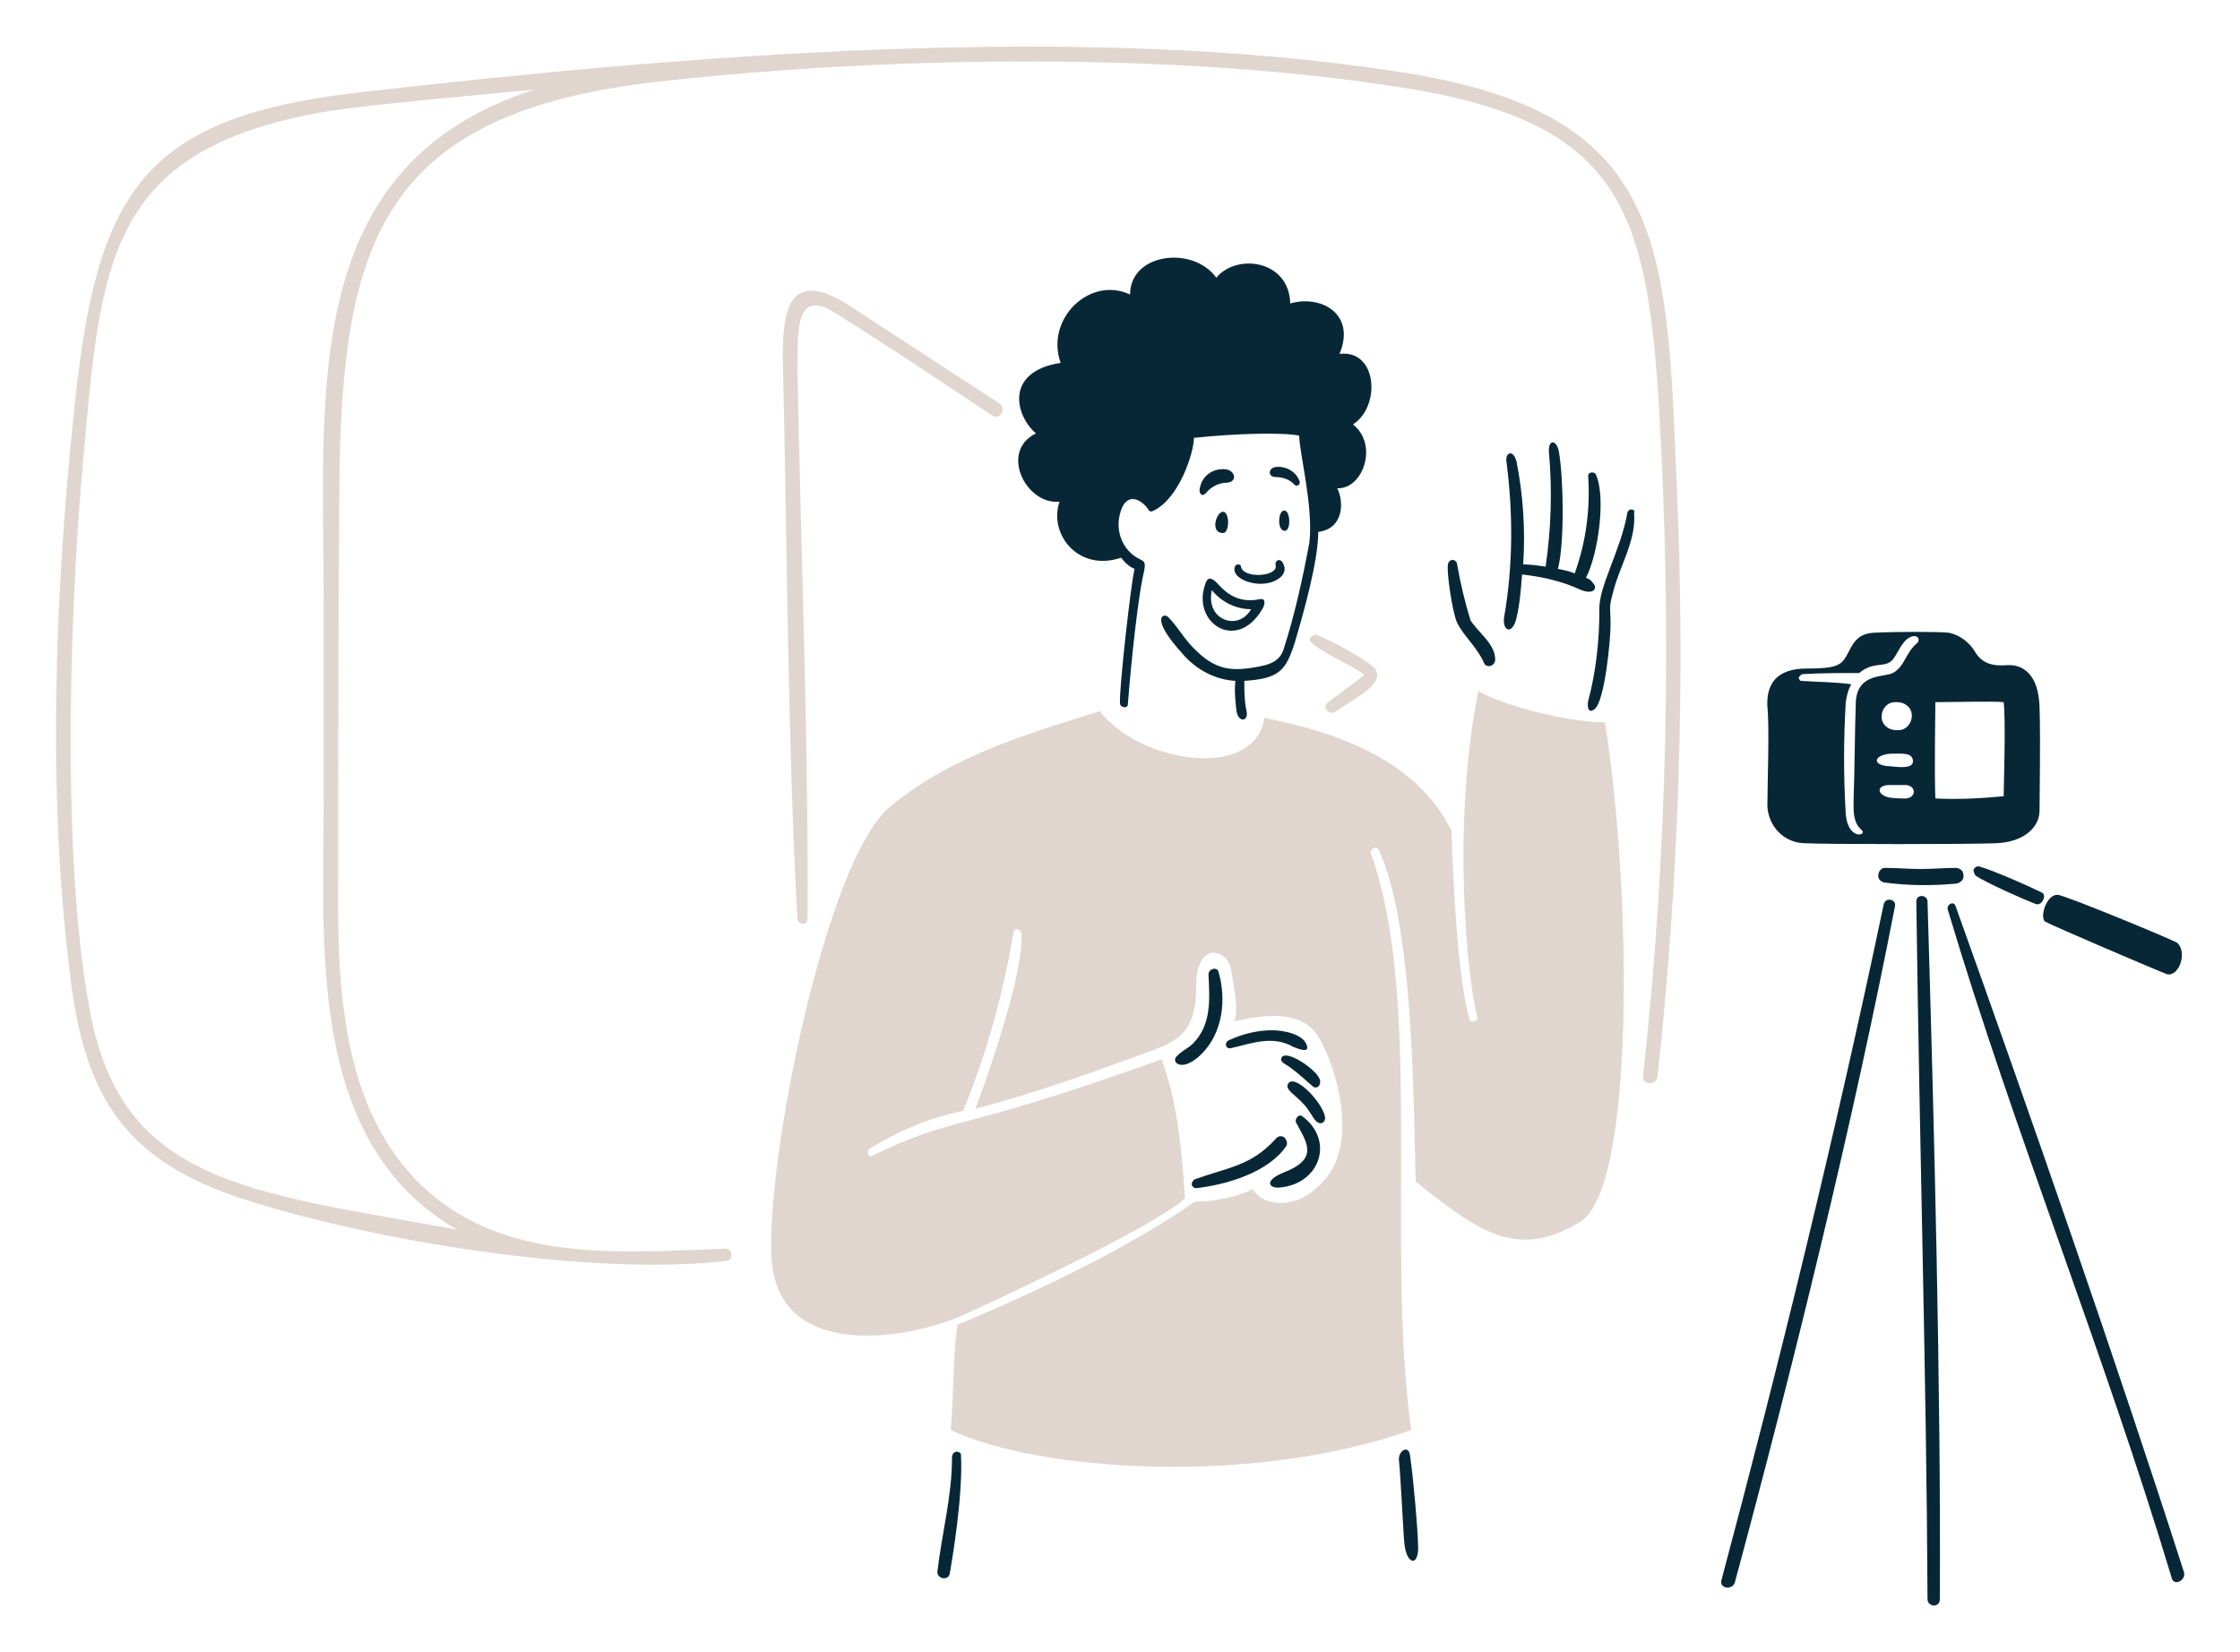 <?xml version="1.0" encoding="utf-8"?>
<!-- Generator: Adobe Illustrator 26.0.3, SVG Export Plug-In . SVG Version: 6.00 Build 0)  -->
<svg version="1.1" id="Layer_1" xmlns="http://www.w3.org/2000/svg" xmlns:xlink="http://www.w3.org/1999/xlink" x="0px" y="0px"
	 viewBox="0 0 800 590.2" style="enable-background:new 0 0 800 590.2;" xml:space="preserve">
<style type="text/css">
	.st0{fill:#E0D6CF;}
	.st1{fill:#082736;}
</style>
<g transform="matrix(4,0,0,4,0,0)">
	<path class="st0" d="M74.5,27.9c4.8,3,9.4,6.1,14.1,9.2c0.7,0.5,1.3-0.7,0.6-1.1l-13.2-8.6c-5.6-3.7-6.2,0.3-6.1,5.1
		c0.4,16.4,0.4,33.2,1.3,49.6c0,0.2,0.3,0.4,0.5,0.4c0.2,0,0.4-0.2,0.4-0.4c0.1-16.3-0.6-32.9-0.9-49.2
		C71.3,30.6,70.7,25.5,74.5,27.9z"/>
	<path class="st0" d="M119.3,63.5c1.9-1.3,4.5-2.5,3.4-3.9c-1.6-1.2-3.3-2.1-5.1-2.9c-0.4-0.1-0.9,0.4-0.5,0.7
		c1.1,1,4.4,2.4,4.7,2.9l-3.2,2.4C118,63.1,118.6,64,119.3,63.5z"/>
	<path class="st0" d="M149.7,43.1c-0.9-21.7-1-33.1-24.9-36.7C96.4,2,61.5,4.9,32.5,8.2C12.6,10.4,8.6,17.1,6.6,36.8
		C4.9,53,4.2,71.1,6.3,87.4c1.3,10.7,5,16.3,15.5,19.7c11.4,3.7,31,6.9,43.1,5.5c0.6-0.1,0.5-1.1-0.1-1.1
		c-8.7,0.3-18.8,1.3-26.1-4.7c-8.2-6.8-8.6-18.4-8.5-28.1c0-11.6,0-23.1,0.1-34.7c0.1-22.5,3.8-33.9,28.4-36.7
		c20.6-2.3,46-2.7,66.4,0.5c19.3,3,21.9,10.6,23,28.2c1.2,20,0.8,40.1-1.4,60.1c-0.1,0.8,1.2,0.9,1.3,0
		C149.9,78.5,150.5,60.8,149.7,43.1z M28.9,53.6c0,5.9,0,11.9,0,17.8c0,13.1-1.5,30.7,11.9,38.4c-18.7-3.4-30-4.1-32.8-19.7
		C5.5,76.7,6.2,54.8,7.4,41.4C9,23.6,9.4,13.4,28.9,10c3.4-0.6,11.6-1.3,18.8-2C26.7,14.8,28.9,34.9,28.9,53.6z"/>
	<path class="st0" d="M132,61.7c-2.4,11.8-1,25.8-0.1,29.1c0.1,0.4-0.6,0.6-0.7,0.2c-1.3-4.5-1.6-16.8-1.6-16.8
		c-3.3-6.8-11.3-9-16.7-10.1c-0.9,5.7-11.2,4-14.7-0.6c-5.6,1.8-13.1,3.8-18.8,8.6s-11.1,31.9-10.5,40.4s10.8,7.4,16.5,5.2
		c2.9-1.3,17.8-8.2,20.4-10.7c-0.3-4.9-0.8-9-2.1-12.4c-18.3,6.6-18.5,5-25.8,8.6c-0.3,0.2-0.6-0.3-0.3-0.6c2.6-1.6,5.4-2.8,8.4-3.4
		c2.1-5.2,3.6-10.5,4.5-16c0.1-0.4,0.7-0.2,0.7,0.2c0.2,3.4-2.7,11.8-4.1,15.6c5.4-1.4,10.6-3.3,15.8-5.2c2.8-1,3.9-2.2,3.9-5.7
		c0-4.2,2.8-3.3,3.1-1.6s0.7,3.8,0.3,4.7c5.5-1.3,7.1,0.3,7.9,2.1c1.2,2.3,3.1,8.5,0.3,11.9s-6,2.2-6.5,1c-1.6,0.7-3.4,1.1-5.2,1.1
		c-6.2,4.3-14.3,8.1-21.2,11c-0.4,2.4-0.3,5-0.6,9.4c7.5,3.6,26.7,5.1,41.1,0c-2.3-16.5,1.1-38.4-3.6-51.5c-0.1-0.4,0.5-0.7,0.7-0.3
		c3.1,6.6,3.1,22.2,3.3,29.6c5.9,4.8,9.3,6.9,14.7,3.6c4.9-3,4.6-29.5,2.2-44.6C139.8,64.5,133.9,62.9,132,61.7z"/>
	<path class="st1" d="M114.7,47.4c0.6,0,0.5-1.8,0-1.8C114.1,45.5,114,47.4,114.7,47.4z"/>
	<path class="st1" d="M115.5,43.2c0.3,0.4,0.7,0,0.5-0.3c-0.3-0.8-1.2-1.3-2.1-1.2c-0.7,0.1-0.7,0.9,0,0.9
		C114.5,42.6,115.1,42.8,115.5,43.2z"/>
	<path class="st1" d="M110.8,50.6c0-0.2-0.2-0.2-0.3-0.2c-0.1,0-0.1,0.1-0.2,0.1c-0.5,1,1.3,1.8,2.7,1.6c0.9-0.1,2.2-0.8,1.5-1.9
		c-0.3-0.4-0.7-0.1-0.6,0.3C114.1,51.5,111,51.7,110.8,50.6z"/>
	<path class="st1" d="M109.2,47.6c0.6,0,0.6-1.9,0-1.9S108,47.6,109.2,47.6z"/>
	<path class="st1" d="M109.4,41.9c-1.2-0.1-2.2,0.7-2.3,1.9c0,0,0,0,0,0c0,0.2,0.1,0.3,0.2,0.4c0.2,0,0.3-0.1,0.4-0.2
		c0.5-0.6,1.2-0.9,1.9-0.9C110.5,43,110.3,42,109.4,41.9z"/>
	<path class="st1" d="M107.6,52.2c-1.2,3.4,2.8,6.1,5.1,2.2c0.2-0.3,0.4-1-0.2-0.9c-2.3,0.5-3.4-1-4-1.6
		C108.1,51.6,107.8,51.5,107.6,52.2z M108.2,52.7c0.9,1.1,2.2,1.7,3.5,1.7C110.6,56.4,107.6,55.4,108.2,52.7L108.2,52.7z"/>
	<path class="st1" d="M130.1,50.4c0-0.2-0.2-0.4-0.4-0.4c-0.2,0-0.3,0.1-0.4,0.3c-0.2,0.6,0.4,4.5,0.8,5.3c0.5,1.1,1.8,2.2,2.4,3.6
		c0.2,0.5,1,0.3,1-0.3c0-1.4-1.5-2.4-2.2-3.5C130.8,53.8,130.4,52.1,130.1,50.4z"/>
	<path class="st1" d="M145.3,45.8c-0.6,3.4-2.6,6.6-2.5,8.7c0,2.7-0.3,5.5-1,8.1c-0.1,0.5,0,1.2,0.6,0.7c0.9-0.8,1.4-6.2,1.4-7.5
		c0-1.8-0.2-1.4,0.3-3.2c0.6-2.2,2-4.4,1.8-6.8C146.1,45.5,145.4,45.3,145.3,45.8z"/>
	<path class="st1" d="M142.4,52.3c-0.2-0.3-0.4-0.6-0.8-0.7c1.1-2.1,1.8-7.2,0.9-9.2c-0.1-0.3-0.7-0.3-0.7,0.1
		c0.2,3-0.2,5.9-1.2,8.7c-0.5-0.2-1-0.3-1.5-0.4c0.6-2.3,0.5-8,0.1-10.4c-0.2-1.2-1-1.2-0.9,0c0.3,3.4,0.2,6.8-0.3,10.2
		c-0.7-0.1-1.3-0.2-2-0.2c0.2-3.1,0-6.2-0.6-9.2c-0.3-1.1-1-0.8-0.9,0c0.6,4.6,0.6,9.3-0.2,13.9c-0.2,1.2,0.7,1.7,1.1,0.1
		c0.3-1.3,0.4-2.6,0.5-3.9c1.8,0.2,3.6,0.6,5.3,1.4C142,53,142.5,52.8,142.4,52.3z"/>
	<path class="st1" d="M113.6,92c-1.3,0-2.6,0.3-3.9,0.9c-0.4,0.2-0.3,0.8,0.2,0.7c1.8-0.4,3.7-1.2,5.6-0.1c0.3,0.1,1.4,0.6,1.2-0.1
		C116.4,92.3,114.5,92,113.6,92z"/>
	<path class="st1" d="M114.8,102.4c0.2-0.2,0.1-0.6-0.1-0.8c-0.2-0.2-0.6-0.2-0.8,0.1c-2.2,2.4-4.1,2.5-7.2,3.6
		c-0.2,0.1-0.3,0.3-0.3,0.5c0.1,0.2,0.2,0.3,0.4,0.3C109.5,105.8,113.2,104.7,114.8,102.4z"/>
	<path class="st1" d="M108.8,86.8c-0.1-0.5-0.9-0.3-0.9,0.2c0.1,2.2,0.3,4.5-1.4,6.2c-0.4,0.4-1.1,0.7-1.5,1.2s0.6,1.4,2.3-0.3
		C109.2,92.2,109.5,89.2,108.8,86.8z"/>
	<path class="st1" d="M114.4,94.5c-0.1,0.4,0.4,0.5,0.9,0.9c0.7,0.5,1.3,1.1,1.9,1.6c0.2,0.2,0.5,0.1,0.6-0.1c0.1-0.2,0.1-0.4,0-0.6
		C117.4,95.4,114.7,93.6,114.4,94.5z"/>
	<path class="st1" d="M115,96.8c-0.3,0.5,0.7,1,1.4,1.8c0.4,0.4,0.7,1,1,1.4c0.5,0.6,1,0.2,0.9-0.3C118,98.3,115.5,95.8,115,96.8z"
		/>
	<path class="st1" d="M116.3,99.7c-0.3-0.3-0.7,0.2-0.6,0.5c0.9,1.7,2,3.1-0.6,4.3c-0.5,0.2-1.3,0.5-1.6,0.9s0.1,0.8,1.1,0.6
		C117.9,105.5,119.1,101.8,116.3,99.7z"/>
	<path class="st1" d="M119.6,31.6c1.5-3.6-1.7-5.3-4.4-4.5c-0.1-3.9-4.8-4.5-6.6-2.3c-2.1-2.9-7.7-2.2-7.7,1.5
		c-3.6-1.7-7.6,2.2-6.2,6.1c-5.1,0.8-4,4.8-2.2,6.3c-3.3,1.6-0.9,6.4,2.1,6.1c-1,2.9,1.7,6.3,5.5,5c0.3,0.4,0.7,0.8,1.2,1
		c-0.3,1.1-1.4,10.8-1.3,12c0,0.4,0.7,0.5,0.7,0.1c0.1-1.5,0.7-8.1,1.3-11.2c0.3-1.3,0.3-1.5-0.1-1.7c-1.8-0.8-2.5-2.9-1.7-4.7
		c0-0.1,0.1-0.1,0.1-0.2c0.7-1.1,1.8-0.3,2.3,0.5c0.1,0.1,0.2,0.1,0.4,0c2.3-1.1,3.6-5.2,3.6-6.5c3.7-0.4,8-0.5,9.4-0.2
		c0,1.5,1.3,6.4,0.9,9.6c-0.6,3.2-1.3,6.4-2.3,9.5c-0.3,0.9-1,1.3-2.1,1.5c-2.5,0.5-4,0.4-6-1.7c-0.8-0.8-1.4-1.9-2.2-2.7
		c-0.4-0.4-1.7,0,1.3,3.3c1.2,1.4,2.9,2.3,4.7,2.4c-0.1,0.9,0,1.8,0.1,2.7c0.2,1.1,1.1,0.9,0.9,0c-0.2-0.9-0.2-1.8-0.2-2.7
		c3.1-0.2,3.7-0.9,4.5-3.4c0.8-2.7,2.1-7.3,2.1-9.9c2.3-0.3,2.3-2.7,1.7-3.9c2.3,0.1,3.7-3.9,1.4-5.7
		C123.3,36.3,123,31.2,119.6,31.6z"/>
	<path class="st1" d="M157.8,72c0.1,1.8,1.5,3.3,3.4,3.3c2,0.1,14.4,0.1,17,0s3.9-1.5,3.9-2.9s0.1-6.4,0-9.3s-1.5-3.8-2.9-3.7
		s-2.2-0.2-2.8-1.1c-0.5-0.9-1.4-1.6-2.4-1.8c-0.9-0.1-4.6-0.1-6.7,0c-1.6,0.1-1.9,1.1-2.4,2s-0.9,1.2-3.6,1.2s-3.6,1.4-3.5,3.4
		C158,64.8,157.8,70.3,157.8,72z M168.6,71.2c-1.1-0.3-1-1.1,0.1-1.1c0.5,0,1,0,1.5,0c0.9,0.1,0.9,1.1,0,1.2
		C169.7,71.3,169.1,71.3,168.6,71.2z M168.4,68.4c-1.4-0.2-0.9-1.1,0.6-1.1c0.9,0,1.8-0.1,1.8,0.7S168.9,68.4,168.4,68.4L168.4,68.4
		z M169.4,62.7c0.7,0,1.3,0.5,1.3,1.2c0,0.7-0.5,1.3-1.2,1.3c-0.1,0-0.1,0-0.2,0c-0.7,0-1.3-0.5-1.3-1.2s0.5-1.3,1.2-1.3
		C169.2,62.7,169.3,62.7,169.4,62.7L169.4,62.7z M172.8,62.7c1.4,0,5.3-0.1,6.1,0c0.2,1.7,0,7.6,0,8.4c-2,0.2-4.1,0.3-6.1,0.2
		C172.7,68.7,172.8,64,172.8,62.7L172.8,62.7z M160.9,60.2c1.7-0.1,3.4-0.1,5.1-0.1c1.3-1.1,2.3-0.4,3-1.2c0.5-0.6,0.9-2,1.9-2.1
		c0.2,0,0.4,0.1,0.4,0.3c0,0.1,0,0.2-0.1,0.3c-1.1,0.9-1.1,2.1-2.2,2.7c-0.8,0.4-3.1,0-3.3,2.5c-0.1,2.9-0.1,5.9-0.2,8.8
		c0,0.9-0.1,2,0.7,2.7c0.6,0.5-1.2,1-1.4-1.4c-0.2-3.3-0.2-6.7,0-10c0.1-0.6,0.2-1.1,0.5-1.6c-1.5-0.2-3-0.2-4.5-0.3
		c-0.1,0-0.2-0.2-0.2-0.3C160.7,60.3,160.8,60.3,160.9,60.2L160.9,60.2z"/>
	<path class="st1" d="M176.4,78.2c0.9,0.6,4,2,5.3,2.5c0.6,0.3,1.1-0.8,0.6-1c-1.2-0.6-4.4-2-5.5-2.3c-0.2-0.1-0.5,0-0.6,0.3
		C176.2,77.8,176.3,78.1,176.4,78.2z"/>
	<path class="st1" d="M193.5,87c1.1,0.2,1.8-2,0.9-2.8c-0.2-0.2-10.1-4.3-10.7-4.3c-1,0-1.6,2-1.1,2.4
		C183.1,82.6,192.9,86.8,193.5,87z"/>
	<path class="st1" d="M195,140.4c-6-18.7-13.7-40.8-20.4-59.5c-0.2-0.5-0.8-0.1-0.7,0.3c5.9,19.8,13.9,39.4,20,59.7
		C194.1,141.7,195.2,141.1,195,140.4z"/>
	<path class="st1" d="M171.5,77.6c-1.1,0-2.1-0.1-3.2-0.1c-0.4,0-0.6,0.4-0.6,0.7c0,0.3,0.2,0.5,0.5,0.6c2.2,0.3,4.4,0.3,6.5,0.1
		c0.4-0.1,0.7-0.4,0.6-0.8c0-0.4-0.4-0.6-0.7-0.6C173.6,77.5,172.5,77.6,171.5,77.6z"/>
	<path class="st1" d="M171.1,80.5c0.3,22.8,0.9,42.2,1,62.3c0,0.7,1.1,0.8,1.1,0c0.1-18.7-0.5-42.1-1.1-62.3
		C172.1,79.9,171.1,79.8,171.1,80.5z"/>
	<path class="st1" d="M168.2,80.7c-4.3,20.5-9.4,41.3-14.5,60.4c-0.2,0.8,1,0.9,1.2,0.2c5.2-19.3,10.5-40.8,14.3-60.4
		C169.3,80.3,168.4,80.1,168.2,80.7z"/>
	<path class="st1" d="M85,130.2c0,3.4-0.9,6.7-1.3,10.1c-0.1,0.7,1,0.9,1.1,0.2c0.2-1.1,1.2-7,1-10.6C85.8,129.6,85,129.4,85,130.2z
		"/>
	<path class="st1" d="M125.9,130c-0.1-1-1-0.5-1,0.3c0.2,2.1,0.4,6.9,0.5,7.6c0.2,1.9,1.4,2.1,1.2-0.2
		C126.6,136.8,126.2,132,125.9,130z"/>
</g>
</svg>
